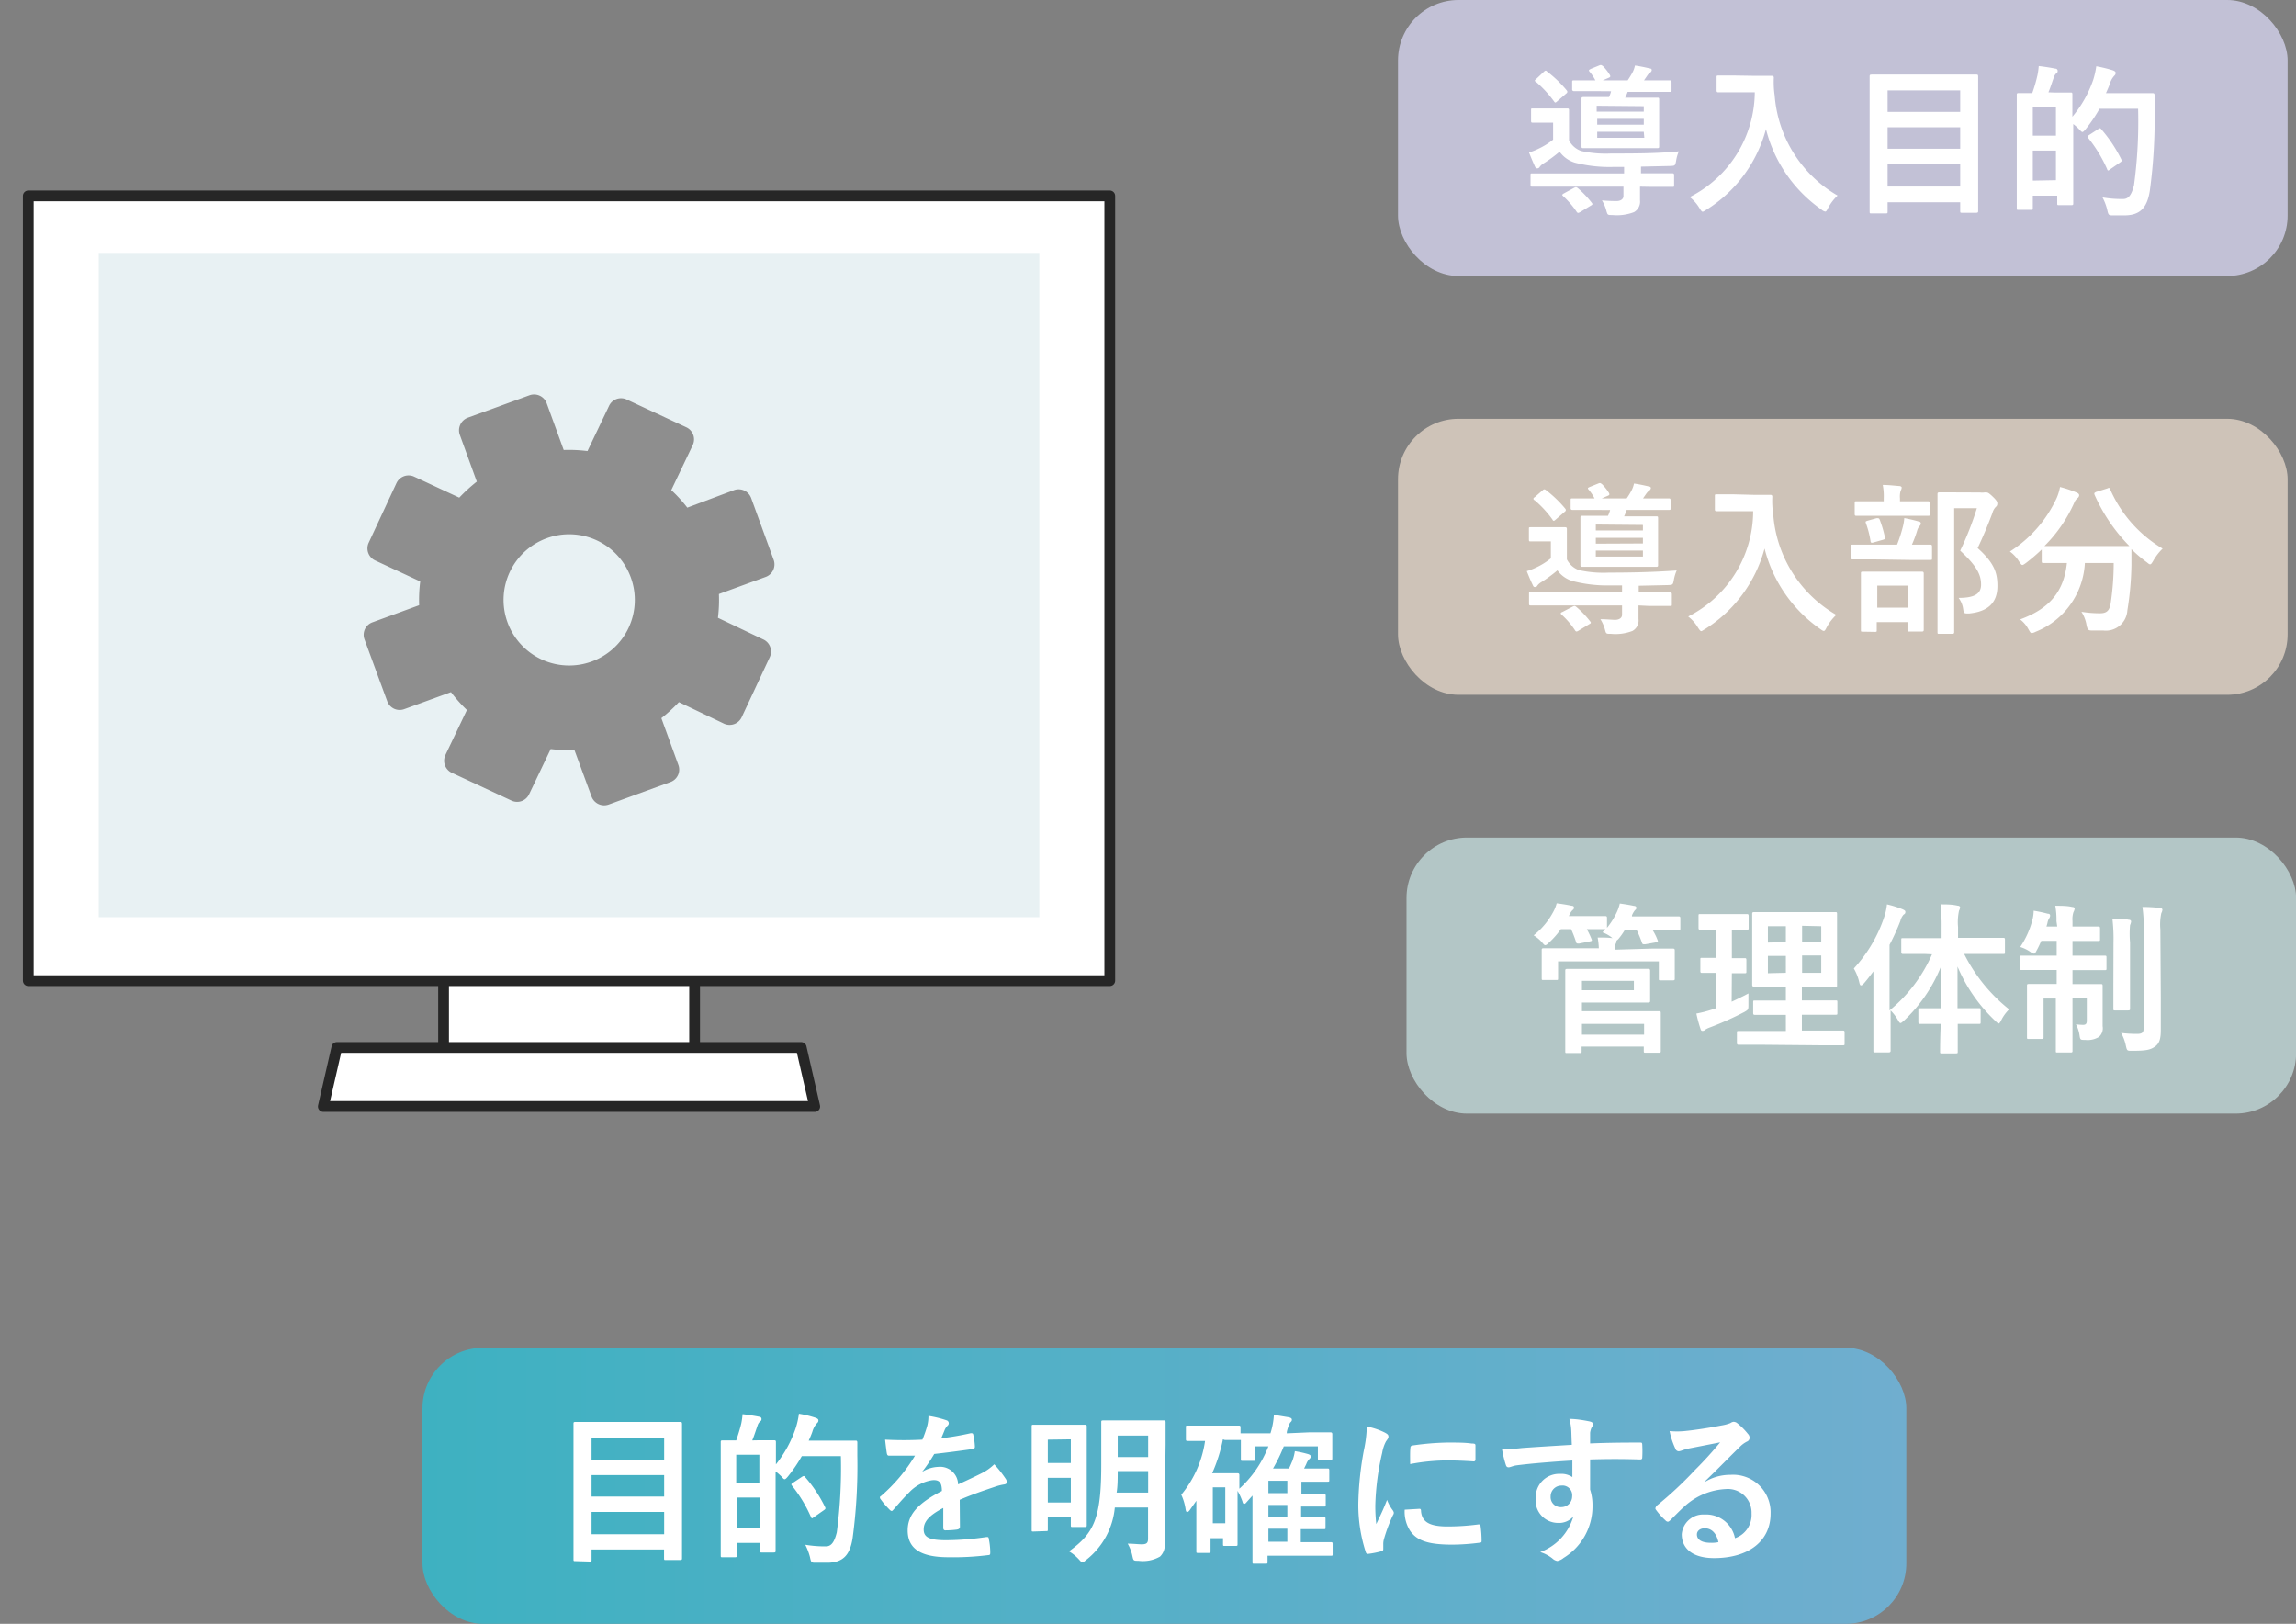 <svg id="レイヤー_1" data-name="レイヤー 1" xmlns="http://www.w3.org/2000/svg" xmlns:xlink="http://www.w3.org/1999/xlink" viewBox="0 0 213.47 150.95"><rect x="0" y="0" width="213.47" height="150.95" fill="#808080" stroke="none"/><defs><style>.cls-1,.cls-5{fill:#fff;}.cls-1{stroke:#262626;stroke-linecap:round;stroke-linejoin:round;}.cls-2{fill:#e8f1f3;}.cls-3{fill:#8e8e8e;}.cls-4{fill:url(#名称未設定グラデーション_4);}.cls-6{fill:#b3c6c6;}.cls-7{fill:#c2c1d6;}.cls-8{fill:#cec3b8;}</style><linearGradient id="名称未設定グラデーション_4" x1="39.28" y1="138.12" x2="177.24" y2="138.12" gradientUnits="userSpaceOnUse"><stop offset="0" stop-color="#3eb1c1"/><stop offset="1" stop-color="#70aecf"/></linearGradient></defs><rect class="cls-1" x="41.24" y="87.92" width="23.34" height="12.11"/><rect class="cls-1" x="2.63" y="18.21" width="100.55" height="72.95"/><polygon class="cls-1" points="74.49 97.37 31.32 97.37 30.06 102.86 75.75 102.86 74.49 97.37"/><rect class="cls-2" x="9.18" y="23.51" width="87.45" height="61.75"/><path class="cls-3" d="M70.94,59.43l-4.19-2a13.58,13.58,0,0,0,.09-2.21l4.35-1.59a1.24,1.24,0,0,0,.74-1.59l-2.09-5.74a1.24,1.24,0,0,0-1.59-.74L63.9,47.19a12.81,12.81,0,0,0-1.49-1.63l2-4.19a1.24,1.24,0,0,0-.6-1.65l-5.54-2.58a1.23,1.23,0,0,0-1.65.6l-2,4.19a13.58,13.58,0,0,0-2.21-.1l-1.58-4.34a1.25,1.25,0,0,0-1.59-.75l-5.75,2.09a1.25,1.25,0,0,0-.74,1.59l1.58,4.35a15.41,15.41,0,0,0-1.63,1.49l-4.19-1.95a1.24,1.24,0,0,0-1.65.6l-2.58,5.54a1.24,1.24,0,0,0,.6,1.65l4.19,1.95a13.58,13.58,0,0,0-.1,2.21l-4.34,1.59a1.23,1.23,0,0,0-.74,1.59L36,65.18a1.23,1.23,0,0,0,1.59.74l4.34-1.58A13.67,13.67,0,0,0,43.41,66l-2,4.19a1.24,1.24,0,0,0,.6,1.65l5.54,2.58a1.23,1.23,0,0,0,1.65-.6l2-4.19a13.48,13.48,0,0,0,2.21.1L55,74.05a1.25,1.25,0,0,0,1.59.74l5.74-2.09a1.23,1.23,0,0,0,.74-1.59l-1.58-4.35a14.49,14.49,0,0,0,1.63-1.49l4.19,2a1.24,1.24,0,0,0,1.65-.6l2.59-5.54A1.24,1.24,0,0,0,70.94,59.43ZM55,61.5a6.1,6.1,0,1,1,3.65-7.82A6.09,6.09,0,0,1,55,61.5Z"/><rect class="cls-4" x="39.28" y="125.29" width="137.96" height="25.66" rx="5.62"/><path class="cls-5" d="M53.48,145.12c-.15,0-.16,0-.16-.16s0-1.07,0-5.57v-3c0-3,0-3.94,0-4.05s0-.16.16-.16.64,0,2.1,0h5.57c1.46,0,2,0,2.09,0s.17,0,.17.16,0,1.07,0,3.56v3.42c0,4.5,0,5.45,0,5.54s0,.16-.17.16H61.9c-.15,0-.16,0-.16-.16v-.82H55V145c0,.15,0,.16-.18.16ZM55,135.68h6.75v-2H55Zm6.75,3.44v-2H55v2Zm0,3.5v-2.07H55v2.07Z"/><path class="cls-5" d="M70.45,133.89c1.07,0,1.42,0,1.52,0s.17,0,.17.16,0,.61,0,2.08A11,11,0,0,0,74,132.7a7.56,7.56,0,0,0,.28-1.28,9.77,9.77,0,0,1,1.5.36c.19.06.31.14.31.24s0,.17-.15.3a2,2,0,0,0-.41.77c-.1.29-.22.56-.34.83H78c1.09,0,1.43,0,1.53,0s.18,0,.18.18c0,.42,0,.83,0,1.25a49.88,49.88,0,0,1-.44,7.64c-.24,1.53-.86,2.25-2.27,2.28-.34,0-.76,0-1.15,0s-.44,0-.54-.51a5.4,5.4,0,0,0-.44-1.16,11,11,0,0,0,1.93.15c.54,0,.8-.5,1-1.3a45.54,45.54,0,0,0,.38-7.09H74.55a14.22,14.22,0,0,1-1.28,1.88c-.15.18-.24.27-.32.27s-.15-.09-.31-.27a5.62,5.62,0,0,0-.53-.46v3.11c0,3.51,0,4.17,0,4.27s0,.16-.17.16H70.82c-.15,0-.17,0-.17-.16v-.73H68.5v1.15c0,.16,0,.18-.18.18H67.17c-.15,0-.16,0-.16-.18s0-.8,0-4.46v-2.61c0-2.62,0-3.34,0-3.45s0-.16.16-.16.41,0,1.28,0c.18-.53.36-1.1.47-1.58a6.61,6.61,0,0,0,.12-.86c.54.06,1.1.15,1.55.24.13,0,.21.11.21.2s0,.15-.13.24a.77.77,0,0,0-.22.33c-.16.45-.33,1-.51,1.43Zm-2,1.34v2.67h2.15v-2.67ZM70.65,142v-2.79H68.5V142Zm3.92-4.72a.4.4,0,0,1,.16-.07s.06,0,.12.09a12.46,12.46,0,0,1,1.85,2.78c.08.15.06.2-.12.32l-.93.65c-.08.06-.12.09-.15.09s-.08-.05-.11-.14a12.81,12.81,0,0,0-1.76-2.9c-.09-.12-.07-.15.11-.27Z"/><path class="cls-5" d="M89.25,141.92c0,.16-.09.24-.29.27a8.32,8.32,0,0,1-1.07.07c-.13,0-.19-.09-.19-.24,0-.54,0-1.29,0-1.84-1.34.7-1.82,1.28-1.82,2s.51,1,2.09,1a26.51,26.51,0,0,0,3.75-.3c.14,0,.2,0,.21.16a6.37,6.37,0,0,1,.14,1.24c0,.18,0,.28-.17.28a26,26,0,0,1-3.73.2c-2.47,0-3.78-.74-3.78-2.49,0-1.44.9-2.5,3.18-3.67,0-.77-.23-1.07-.91-1a3.69,3.69,0,0,0-2.08,1.08c-.64.64-1,1.07-1.5,1.64-.08.09-.12.14-.18.14a.34.34,0,0,1-.17-.1,8,8,0,0,1-.86-1,.28.28,0,0,1-.06-.13c0-.07,0-.11.11-.17a15.5,15.5,0,0,0,3.15-3.74c-.71,0-1.53,0-2.41,0-.14,0-.18-.08-.21-.24s-.11-.8-.16-1.25a33.47,33.47,0,0,0,3.47,0,11.86,11.86,0,0,0,.45-1.29,3.66,3.66,0,0,0,.11-.92,9.91,9.91,0,0,1,1.71.42.28.28,0,0,1,.18.26.3.3,0,0,1-.1.22,1.34,1.34,0,0,0-.26.36c-.09.22-.16.41-.34.82a26.16,26.16,0,0,0,2.74-.47c.16,0,.21,0,.24.15a5.85,5.85,0,0,1,.15,1.09c0,.15-.05.21-.26.24-1.13.16-2.42.33-3.52.45a16.37,16.37,0,0,1-1.13,1.67v0a3,3,0,0,1,1.51-.47,1.67,1.67,0,0,1,1.84,1.63c.58-.27,1.44-.66,2.21-1.05a4.61,4.61,0,0,0,1.15-.82,10.31,10.31,0,0,1,1.05,1.33.58.58,0,0,1,.12.33c0,.12-.08.18-.23.21a4.86,4.86,0,0,0-.91.23c-1,.34-2,.67-3.24,1.2Z"/><path class="cls-5" d="M96.08,142.37c-.15,0-.16,0-.16-.15s0-.73,0-4.08v-2.4c0-2.38,0-3,0-3.13s0-.17.16-.17.46,0,1.52,0h1.75c1.07,0,1.42,0,1.52,0s.17,0,.17.17,0,.72,0,2.69v2.6c0,3.19,0,3.79,0,3.88s0,.17-.17.17H99.74c-.16,0-.18,0-.18-.17V141H97.42v1.18c0,.15,0,.15-.18.15Zm1.34-8.54V136h2.14v-2.2Zm2.14,5.84v-2.29H97.42v2.29Zm8.72,1.72c0,.71,0,1.48,0,2.08a1.44,1.44,0,0,1-.43,1.23,3.18,3.18,0,0,1-2,.39c-.47,0-.47,0-.57-.46a4,4,0,0,0-.43-1.13c.52,0,1,.06,1.3.06.47,0,.59-.14.59-.53v-2.89h-3.09A7,7,0,0,1,101,145c-.18.15-.27.23-.36.23s-.17-.09-.33-.27a4.14,4.14,0,0,0-.92-.75c2.29-1.66,3-3,3-8.05v-1.85c0-1.32,0-2,0-2.11s0-.16.18-.16.49,0,1.69,0h2.25c1.19,0,1.59,0,1.68,0s.18,0,.18.16,0,.79,0,2.11Zm-1.53-2.64v-2h-2.83c0,.72,0,1.39-.1,2Zm-2.83-5.3v2h2.83v-2Z"/><path class="cls-5" d="M121.7,133.15c1.45,0,1.94,0,2,0s.17,0,.17.17,0,.28,0,.55v.43c0,1,0,1.17,0,1.26s0,.17-.17.17h-1c-.15,0-.17,0-.17-.17v-1.11h-3.17a15.22,15.22,0,0,1-1,2.06h1.48c.12-.23.21-.47.31-.69a4.75,4.75,0,0,0,.24-.92,10.88,10.88,0,0,1,1.22.27c.18.06.26.12.26.23s-.06.16-.15.25a1.26,1.26,0,0,0-.27.45l-.2.41h.54c1.16,0,1.54,0,1.63,0s.17,0,.17.17v.9c0,.15,0,.16-.17.16s-.47,0-1.63,0H121v1.15h0c1.49,0,2,0,2.09,0s.17,0,.17.16v.82c0,.16,0,.18-.17.18s-.62,0-2.12,0V141h0c1.49,0,2,0,2.09,0s.18,0,.18.17V142c0,.14,0,.15-.18.15s-.62,0-2.12,0v1.21h1.07c1.25,0,1.64,0,1.73,0s.16,0,.16.16v.94c0,.15,0,.16-.16.16s-.48,0-1.73,0h-4.16v.57c0,.15,0,.17-.17.17h-1.07c-.15,0-.16,0-.16-.17s0-.4,0-1.46v-3.54c0-.39,0-.78,0-1.16l-.6.67a.24.24,0,0,1-.18.1c-.06,0-.12-.06-.15-.21a5.43,5.43,0,0,0-.46-1v2.44c0,2.14,0,2.42,0,2.53s0,.15-.18.15h-1c-.15,0-.17,0-.17-.15v-.57h-1.16v1.2c0,.15,0,.17-.16.17h-1c-.15,0-.16,0-.16-.17s0-.54,0-2.68v-2l-.59.84c-.1.14-.18.21-.26.21s-.12-.09-.15-.27a4.94,4.94,0,0,0-.4-1.34,10.11,10.11,0,0,0,2.21-5h-.1c-1.07,0-1.4,0-1.51,0s-.17,0-.17-.17v-1.1c0-.15,0-.16.17-.16s.44,0,1.51,0h1.71c1.09,0,1.42,0,1.51,0s.18,0,.18.16v.56c.17,0,.69,0,2,0h.78a6.89,6.89,0,0,0,.32-1.72l1.38.23c.21.05.29.11.29.23s-.06.16-.17.28a3.38,3.38,0,0,0-.3.86l0,.12Zm-8,.65a14.61,14.61,0,0,1-1,3.15H114c.68,0,1,0,1.05,0s.18,0,.18.16,0,.38,0,1.28a10.36,10.36,0,0,0,2.7-3.94h-1.22v1.19c0,.15,0,.16-.17.16h-1c-.15,0-.17,0-.17-.16s0-.26,0-1.3v-.48c-.1,0-.45,0-1.49,0Zm-.94,4.46v3.34h1.16v-3.34Zm6.93.54v-1.15h-1.76v1.15Zm0,2.21V139.9h-1.76V141Zm0,2.31v-1.21h-1.76v1.21Z"/><path class="cls-5" d="M128.75,133.17c.25.13.34.22.34.36s0,.15-.22.45a3.4,3.4,0,0,0-.36,1.07,23.92,23.92,0,0,0-.64,4.86,14.73,14.73,0,0,0,.09,1.77c.32-.7.59-1.19,1-2.25a3.82,3.82,0,0,0,.52.95.59.59,0,0,1,.11.23.41.41,0,0,1-.08.24,14.7,14.7,0,0,0-.85,2.27,1.7,1.7,0,0,0-.05.47c0,.18,0,.3,0,.42s-.06.17-.2.2a8.38,8.38,0,0,1-1.23.24c-.1,0-.17-.06-.2-.17a14.17,14.17,0,0,1-.69-4.49,29.51,29.51,0,0,1,.51-4.94,11.92,11.92,0,0,0,.28-2.24A6.28,6.28,0,0,1,128.75,133.17Zm3.22,7.09c.12,0,.15.06.15.23.09,1,.81,1.41,2.45,1.41a21.76,21.76,0,0,0,2.88-.19c.15,0,.18,0,.21.19a10.21,10.21,0,0,1,.09,1.3c0,.18,0,.19-.25.22a20.57,20.57,0,0,1-2.46.17c-2.23,0-3.27-.36-3.91-1.25a3.29,3.29,0,0,1-.53-2Zm-.84-5.63c0-.18.06-.23.21-.26a24.78,24.78,0,0,1,3.26-.27c.91,0,1.6,0,2.23.09.32,0,.35.05.35.2,0,.45,0,.85,0,1.28,0,.13-.06.19-.2.18-.9-.06-1.68-.09-2.45-.09a18.86,18.86,0,0,0-3.42.34C131.1,135.26,131.1,134.88,131.13,134.63Z"/><path class="cls-5" d="M146.09,133a4.76,4.76,0,0,0-.18-1.1c.68,0,1.4.14,1.77.21s.42.15.42.29a.63.63,0,0,1-.14.34,1.89,1.89,0,0,0-.12.44c0,.2,0,.39,0,1,1.63-.07,3.18-.08,4.62-.08.19,0,.22,0,.23.23a10.84,10.84,0,0,1,0,1.14c0,.17-.07.21-.26.2-1.56-.05-3-.05-4.59,0,0,.91,0,1.88,0,2.8a4.66,4.66,0,0,1,.22,1.49,5.61,5.61,0,0,1-2.68,4.86,1.35,1.35,0,0,1-.59.29.88.88,0,0,1-.45-.23,3.39,3.39,0,0,0-1.14-.6,5,5,0,0,0,3.08-3.31,1.74,1.74,0,0,1-1.41.6,2.09,2.09,0,0,1-2.09-2.31,2.18,2.18,0,0,1,2.27-2.25,1.84,1.84,0,0,1,1.14.3c0-.53,0-1,0-1.54-1.9.11-4,.29-5.21.45-.33.05-.57.18-.71.18s-.21-.06-.26-.21a10.55,10.55,0,0,1-.37-1.52,10,10,0,0,0,1.84-.06c.91-.07,2.86-.19,4.66-.3C146.11,133.75,146.11,133.38,146.09,133Zm-1.92,6.1a.93.93,0,0,0,1,1,1,1,0,0,0,1-1,.9.9,0,0,0-1-1A1,1,0,0,0,144.17,139.07Z"/><path class="cls-5" d="M158.49,137.77a4.52,4.52,0,0,1,2.39-.67,3.49,3.49,0,0,1,3.74,3.61c0,2.52-2,4.13-5.26,4.13-1.9,0-3-.82-3-2.22a2,2,0,0,1,2.12-1.83,2.73,2.73,0,0,1,2.83,2.2,2.28,2.28,0,0,0,1.54-2.29,2.2,2.2,0,0,0-2.36-2.28,6.14,6.14,0,0,0-3.86,1.6c-.44.39-.86.83-1.31,1.28-.11.1-.18.16-.26.16a.35.35,0,0,1-.22-.13,6.31,6.31,0,0,1-.89-1c-.09-.12,0-.23.07-.35a34.77,34.77,0,0,0,3.57-3.33,34.19,34.19,0,0,0,2.34-2.57l-2.91.57a5.77,5.77,0,0,0-.63.18,1.22,1.22,0,0,1-.3.08.34.34,0,0,1-.33-.26,7.12,7.12,0,0,1-.53-1.62,7.28,7.28,0,0,0,1.4,0c.92-.09,2.24-.29,3.42-.52a4,4,0,0,0,.83-.22.68.68,0,0,1,.28-.12.53.53,0,0,1,.35.12,5.91,5.91,0,0,1,1,1,.52.52,0,0,1,.16.36.39.39,0,0,1-.25.36,2.44,2.44,0,0,0-.66.49c-1.1,1.07-2.11,2.12-3.26,3.22Zm0,4.3c-.43,0-.72.25-.72.57,0,.47.41.78,1.31.78a3,3,0,0,0,.69-.06C159.59,142.53,159.14,142.07,158.5,142.07Z"/><rect class="cls-6" x="130.77" y="77.86" width="82.71" height="25.66" rx="5.62"/><path class="cls-5" d="M153.55,88.18c1.42,0,1.93,0,2,0s.16,0,.16.16,0,.32,0,.65v.53c0,1.14,0,1.35,0,1.45s0,.16-.16.16H154.4c-.15,0-.17,0-.17-.16V89.37h-9.37v1.57c0,.15,0,.16-.18.16h-1.17c-.15,0-.17,0-.17-.16s0-.31,0-1.45v-.44c0-.42,0-.64,0-.74s0-.16.17-.16.62,0,2,0h3.14a6.78,6.78,0,0,0-.11-1c.5,0,1,0,1.38.06l-.12-.1a3.09,3.09,0,0,0-.81-.44l.27-.3c-.12,0-.53,0-1.73,0a8,8,0,0,1,.44.92c.06.15.06.18-.15.22l-1,.2c-.21,0-.24,0-.28-.12a10.19,10.19,0,0,0-.47-1.22h-.95a7.64,7.64,0,0,1-1.1,1.25c-.16.15-.25.24-.35.24s-.15-.09-.31-.27a3.31,3.31,0,0,0-.77-.64,6.94,6.94,0,0,0,1.87-2.27,3.28,3.28,0,0,0,.27-.71c.48.06,1.05.15,1.38.23.16,0,.23.06.23.18a.25.25,0,0,1-.12.21,1.33,1.33,0,0,0-.26.36l-.1.21h1.61c1.26,0,1.67,0,1.76,0s.18,0,.18.17v.92a6.89,6.89,0,0,0,.94-1.51,4.12,4.12,0,0,0,.25-.75c.45.06,1,.15,1.3.22.16,0,.24.08.24.18a.24.24,0,0,1-.12.21,1.78,1.78,0,0,0-.29.5l0,.09h2.18c1.54,0,2.06,0,2.15,0s.17,0,.17.17v.93c0,.15,0,.17-.17.17s-.61,0-2.15,0h-.26a4.94,4.94,0,0,1,.46.92c.06.15.06.18-.15.22l-1,.18c-.21,0-.24,0-.29-.12a9.9,9.9,0,0,0-.5-1.2h-1.11a6.8,6.8,0,0,1-.54.77.94.94,0,0,1-.23.21s0,0,0,.09a.6.6,0,0,1-.09.24,1.2,1.2,0,0,0-.06.51Zm-2.3,1.88c1.33,0,1.94,0,2,0s.17,0,.17.17,0,.37,0,1V92c0,.66,0,1,0,1.05s0,.15-.17.15-.7,0-2,0h-4.17V94h5c1.37,0,2.06,0,2.17,0s.16,0,.16.18,0,.4,0,1.15v1.25c0,.75,0,1,0,1.11s0,.17-.16.17H153c-.15,0-.17,0-.17-.17v-.4h-5.78v.43c0,.15,0,.17-.17.17h-1.19c-.15,0-.16,0-.16-.17s0-.57,0-1.73V92c0-1.16,0-1.67,0-1.76s0-.17.16-.17.79,0,2.14,0Zm.66,1.12h-4.83v.87h4.83Zm-4.83,4v1h5.78v-1Z"/><path class="cls-5" d="M161,93.12c.52-.24,1-.48,1.56-.77,0,.26,0,.65,0,1,0,.5,0,.5-.37.72A29.65,29.65,0,0,1,159,95.5a2.19,2.19,0,0,0-.46.22.33.33,0,0,1-.24.11c-.08,0-.14,0-.2-.2a12.13,12.13,0,0,1-.38-1.41,11.84,11.84,0,0,0,1.42-.36l.44-.15V90.44c-1,0-1.24,0-1.33,0s-.16,0-.16-.17V89.22c0-.17,0-.18.16-.18s.38,0,1.33,0V86.42h-.09c-1,0-1.33,0-1.42,0s-.15,0-.15-.17v-1.1c0-.16,0-.18.15-.18s.41,0,1.42,0H161c1,0,1.34,0,1.42,0s.16,0,.16.18v1.1c0,.15,0,.17-.16.17s-.39,0-1.4,0v2.65c.83,0,1.11,0,1.2,0s.15,0,.15.18V90.3c0,.15,0,.17-.15.17s-.37,0-1.2,0Zm2.75,4c-1.49,0-2,0-2.09,0s-.17,0-.17-.17V96c0-.15,0-.16.17-.16s.6,0,2.09,0h2.29V94.34h-.93c-1.39,0-1.85,0-1.94,0s-.17,0-.17-.17v-1c0-.15,0-.16.17-.16s.55,0,1.94,0h.93v-1.3h-1c-1.37,0-1.86,0-1.95,0s-.18,0-.18-.15,0-.57,0-1.67V86.6c0-1.07,0-1.54,0-1.64s0-.17.18-.17.58,0,1.95,0h3.59c1.38,0,1.87,0,2,0s.17,0,.17.17,0,.57,0,1.64v3.34c0,1.1,0,1.58,0,1.67s0,.15-.17.15-.59,0-2,0h-1.1V93h1.14c1.37,0,1.86,0,2,0s.16,0,.16.16v1c0,.15,0,.17-.16.17s-.58,0-2,0h-1.14v1.47h1.73c1.48,0,2,0,2.08,0s.16,0,.16.16V97c0,.15,0,.17-.16.17s-.6,0-2.08,0Zm2.29-9.54V86.1h-1.67v1.52Zm0,2.85V88.86h-1.67v1.61Zm1.51-4.37v1.52h1.78V86.1Zm1.78,2.76h-1.78v1.61h1.78Z"/><path class="cls-5" d="M179,88.68c-1.47,0-2,0-2.06,0s-.17,0-.17-.17V87.38c0-.17,0-.17.17-.17s.59,0,2.06,0h1.52v-1a17.94,17.94,0,0,0-.1-2.14c.54,0,1.07,0,1.58.12.15,0,.24.08.24.15a.92.92,0,0,1-.1.32,5,5,0,0,0-.09,1.52v1h2.13c1.46,0,2,0,2.08,0s.15,0,.15.17v1.16c0,.15,0,.17-.15.17s-.62,0-2.08,0h-1.56a15.36,15.36,0,0,0,4.18,5.15,3.71,3.71,0,0,0-.73,1c-.11.21-.17.31-.24.31s-.17-.09-.32-.24A14.86,14.86,0,0,1,182,89.85c0,1.36,0,2.7,0,3.87h.35c1.17,0,1.55,0,1.64,0s.16,0,.16.17V95c0,.16,0,.18-.16.18s-.47,0-1.64,0h-.33c0,1.43,0,2.42,0,2.57s0,.17-.17.17h-1.29c-.17,0-.18,0-.18-.17s0-1.16.06-2.57h-.27c-1.18,0-1.55,0-1.64,0s-.17,0-.17-.18v-1.1c0-.15,0-.17.17-.17s.46,0,1.64,0h.28c0-1.17,0-2.51,0-3.85a14.18,14.18,0,0,1-3.43,5c-.16.13-.25.22-.32.22s-.14-.09-.24-.28a4.41,4.41,0,0,0-.68-.89v1.44c0,1.48,0,2.22,0,2.29s0,.17-.17.17h-1.28c-.13,0-.15,0-.15-.17s0-.81,0-2.29V92c0-.49,0-1.09,0-1.7-.29.38-.57.76-.87,1.1-.11.12-.2.2-.28.2s-.12-.09-.16-.27a4.52,4.52,0,0,0-.51-1.3,13.3,13.3,0,0,0,2.86-4.89,5.65,5.65,0,0,0,.22-1.07,9.32,9.32,0,0,1,1.46.46c.17.08.25.13.25.23s0,.17-.17.27a1.39,1.39,0,0,0-.3.6,21.42,21.42,0,0,1-1,2.2v6.1a14,14,0,0,0,3.95-5.22Z"/><path class="cls-5" d="M191.2,85.63a7.35,7.35,0,0,0-.11-1.43c.58,0,1.09,0,1.57.11.14,0,.23.06.23.15a.86.86,0,0,1-.11.33,2.11,2.11,0,0,0-.09.83v.51h.72c1.19,0,1.59,0,1.68,0s.16,0,.16.17v1c0,.15,0,.17-.16.17s-.49,0-1.68,0h-.72v1.37h1c1.4,0,1.87,0,2,0s.16,0,.16.16V90c0,.17,0,.18-.16.18s-.56,0-2,0h-1v1.3h.78c1.31,0,1.75,0,1.86,0s.16,0,.16.16,0,.56,0,1.52v.53c0,.84,0,1.3,0,1.7a1.08,1.08,0,0,1-.34,1,2,2,0,0,1-1.27.28c-.47,0-.47,0-.54-.45a3,3,0,0,0-.33-1,6.25,6.25,0,0,0,.66.05c.24,0,.35-.09.35-.38V92.8h-1.33v2c0,1.85,0,2.8,0,2.89s0,.15-.17.15h-1.21c-.16,0-.17,0-.17-.15s0-1,0-2.87v-2H190V95c0,.91,0,1.33,0,1.42s0,.16-.17.16h-1.2c-.15,0-.17,0-.17-.16s0-.51,0-1.49V93c0-.9,0-1.26,0-1.37s0-.16.17-.16.56,0,1.87,0h.72v-1.3h-1.27c-1.4,0-1.88,0-2,0s-.16,0-.16-.18V89c0-.15,0-.16.16-.16s.57,0,2,0h1.27V87.46h-1.43c-.14.31-.27.6-.41.85s-.16.34-.27.34a.87.87,0,0,1-.36-.18,3.51,3.51,0,0,0-.92-.44A8.07,8.07,0,0,0,189,85.36a3.55,3.55,0,0,0,.08-.7,13,13,0,0,1,1.31.28c.18,0,.22.09.22.18a.47.47,0,0,1-.1.26,1.24,1.24,0,0,0-.15.43l-.09.32h1Zm5.3,2a16,16,0,0,0-.1-2.23c.52,0,1,0,1.52.1.15,0,.22.08.22.17a1.15,1.15,0,0,1-.1.33,9.26,9.26,0,0,0,0,1.61v4.16c0,1.28,0,1.9,0,2s0,.16-.18.16h-1.2c-.15,0-.17,0-.17-.16s0-.71,0-2Zm4.4,5.12c0,1,0,2.26,0,3s-.1,1.23-.54,1.54-.83.39-2.15.39c-.45,0-.45,0-.56-.48a4,4,0,0,0-.44-1.18,11.88,11.88,0,0,0,1.45.09c.5,0,.65-.1.65-.59V86.43a12.89,12.89,0,0,0-.12-2.12,14,14,0,0,1,1.61.09c.16,0,.25.09.25.16a.75.75,0,0,1-.1.32,5,5,0,0,0-.09,1.52Z"/><rect class="cls-7" x="129.98" width="82.71" height="25.66" rx="5.62"/><path class="cls-5" d="M152.48,17.35c0,.45,0,.83,0,1.27a1.12,1.12,0,0,1-.56,1.1,4.42,4.42,0,0,1-2,.27c-.45,0-.45,0-.56-.36a3.44,3.44,0,0,0-.42-1c.54.05,1.07.06,1.37.06s.63-.13.63-.48v-.86h-6.59c-1.36,0-1.81,0-1.9,0s-.15,0-.15-.16V16.3c0-.17,0-.18.15-.18s.54,0,1.9,0H151v-.6h-1.05a12.89,12.89,0,0,1-3.53-.4A2.75,2.75,0,0,1,145,14.1a12.64,12.64,0,0,1-1.55,1.13,1.19,1.19,0,0,0-.3.29.24.24,0,0,1-.21.13c-.09,0-.15,0-.23-.18-.19-.41-.34-.77-.55-1.3a5.4,5.4,0,0,0,.85-.33,6.69,6.69,0,0,0,1.39-.86V11.4h-.8c-.8,0-1,0-1.1,0s-.15,0-.15-.16v-1c0-.15,0-.16.15-.16s.3,0,1.1,0h1c.8,0,1,0,1.1,0s.18,0,.18.16,0,.38,0,1v1.8a2,2,0,0,0,1.15,1,10.46,10.46,0,0,0,2.77.23c2.12,0,4.23,0,6.29-.2a3.37,3.37,0,0,0-.25.86c-.09.48-.09.48-.58.5l-2.69.06v.62h1c1.35,0,1.82,0,1.91,0s.17,0,.17.18v.92c0,.15,0,.16-.17.16s-.56,0-1.91,0ZM143.55,6.66c.12-.11.18-.14.3,0a11,11,0,0,1,1.79,1.71c.05.06.08.1.08.15s0,.1-.11.18l-.81.7c-.09.08-.15.13-.2.13s-.07-.05-.12-.11a10.62,10.62,0,0,0-1.67-1.81c-.06,0-.11-.09-.11-.12s.05-.09.14-.16Zm2.78,10.81c.18-.09.21-.09.35,0A9.46,9.46,0,0,1,148,18.86c.09.12.07.16-.09.25l-1,.61c-.17.09-.21.1-.3,0a8.15,8.15,0,0,0-1.27-1.48c-.06-.06-.09-.09-.09-.12s.05-.09.15-.14Zm2-9c-1.46,0-2,0-2,0s-.16,0-.16-.15V7.64c0-.15,0-.17.16-.17s.59,0,2,0a4.32,4.32,0,0,0-.56-.83c-.1-.13,0-.16.14-.24l.81-.33c.15-.06.2,0,.32.08a4.51,4.51,0,0,1,.63.81c.08.14.06.2-.1.27l-.56.24h2.32c.15-.22.28-.43.41-.66a2.45,2.45,0,0,0,.27-.72c.49.07,1,.18,1.37.27.12,0,.19.07.19.15a.29.29,0,0,1-.16.24,1.1,1.1,0,0,0-.27.3l-.29.42h.32c1.47,0,2,0,2.07,0s.17,0,.17.17v.74c0,.15,0,.16-.17.16s-.6,0-2.07,0h-1.84a4.86,4.86,0,0,1-.23.54h1.12c1.32,0,1.79,0,1.89,0s.15,0,.15.17,0,.42,0,1.25v1.84c0,.83,0,1.17,0,1.26s0,.17-.15.17-.57,0-1.89,0h-3.12c-1.33,0-1.79,0-1.9,0s-.16,0-.16-.17,0-.43,0-1.26V10.44c0-.83,0-1.16,0-1.25s0-.17.16-.17.57,0,1.9,0h.5a3.13,3.13,0,0,0,.19-.54Zm.12,1.36v.55h4.38V9.87Zm4.38,1.76v-.54H148.5v.54Zm0,.66H148.5v.56h4.38Z"/><path class="cls-5" d="M163.21,7.05c1.09,0,1.42,0,1.51,0s.2,0,.2.18A8.43,8.43,0,0,0,165,8.87a11.79,11.79,0,0,0,5.85,9.31,4.4,4.4,0,0,0-.88,1.15c-.12.24-.18.34-.27.34a.75.75,0,0,1-.35-.19A13,13,0,0,1,164.19,12a12.67,12.67,0,0,1-5.54,7.5c-.18.1-.27.18-.35.18s-.16-.12-.31-.36a3.65,3.65,0,0,0-.89-1,11,11,0,0,0,6.05-9.74h-1.86c-1.09,0-1.42,0-1.51,0s-.18,0-.18-.17V7.19c0-.15,0-.17.18-.17s.42,0,1.51,0Z"/><path class="cls-5" d="M174,19.84c-.16,0-.17,0-.17-.17s0-1.07,0-5.57V11.15c0-3,0-3.95,0-4.05s0-.17.17-.17.63,0,2.09,0h5.57c1.46,0,2,0,2.1,0s.16,0,.16.17,0,1.07,0,3.55v3.42c0,4.5,0,5.45,0,5.54s0,.17-.16.17h-1.35c-.15,0-.16,0-.16-.17V18.8H175.5v.87c0,.15,0,.17-.18.17Zm1.5-9.44h6.75v-2H175.5Zm6.75,3.43v-2H175.5v2Zm0,3.51V15.26H175.5v2.08Z"/><path class="cls-5" d="M191,8.6c1.07,0,1.41,0,1.52,0s.16,0,.16.17,0,.6,0,2.08a10.87,10.87,0,0,0,1.93-3.41,7.54,7.54,0,0,0,.29-1.28,12.64,12.64,0,0,1,1.49.36c.19.06.31.14.31.24s0,.17-.15.31a1.9,1.9,0,0,0-.4.76c-.11.29-.23.56-.35.83h2.82c1.08,0,1.43,0,1.52,0s.18,0,.18.18c0,.42,0,.83,0,1.25a49.79,49.79,0,0,1-.44,7.64c-.24,1.53-.86,2.26-2.27,2.29-.33,0-.76,0-1.15,0s-.43,0-.54-.51a4.92,4.92,0,0,0-.44-1.16,10.14,10.14,0,0,0,1.93.15c.54,0,.8-.49,1-1.29a44.45,44.45,0,0,0,.38-7.1h-3.59a13.68,13.68,0,0,1-1.28,1.89c-.15.18-.24.27-.31.27s-.15-.09-.32-.27a4.58,4.58,0,0,0-.53-.47v3.12c0,3.51,0,4.17,0,4.26s0,.16-.16.16h-1.16c-.15,0-.17,0-.17-.16v-.72H189v1.14c0,.17,0,.18-.18.18h-1.15c-.15,0-.16,0-.16-.18s0-.8,0-4.46v-2.6c0-2.62,0-3.35,0-3.45s0-.17.16-.17.41,0,1.28,0A13.88,13.88,0,0,0,189.43,7a6.61,6.61,0,0,0,.12-.86c.54.06,1.1.15,1.55.24.14,0,.21.11.21.2s0,.15-.13.24a.81.81,0,0,0-.21.33c-.17.45-.33,1-.52,1.43Zm-2,1.34v2.67h2.15V9.94Zm2.15,6.81V14H189v2.79ZM195.08,12a.33.33,0,0,1,.16-.08s.06,0,.12.09a12.92,12.92,0,0,1,1.86,2.79c.07.15.06.19-.12.31l-.94.65a.31.31,0,0,1-.15.09s-.07,0-.1-.13a13.13,13.13,0,0,0-1.77-2.91c-.09-.12-.07-.15.11-.27Z"/><rect class="cls-8" x="129.98" y="38.93" width="82.71" height="25.66" rx="5.62"/><path class="cls-5" d="M152.34,56.28c0,.45,0,.83,0,1.27a1.11,1.11,0,0,1-.56,1.1,4.39,4.39,0,0,1-2,.27c-.45,0-.45,0-.55-.36a3.7,3.7,0,0,0-.43-1c.55,0,1.07.06,1.37.06s.64-.13.64-.48v-.86h-6.6c-1.36,0-1.81,0-1.9,0s-.15,0-.15-.16v-.92c0-.17,0-.18.15-.18s.54,0,1.9,0h6.6v-.6h-1.06a12.86,12.86,0,0,1-3.52-.4,2.67,2.67,0,0,1-1.43-1,13.45,13.45,0,0,1-1.55,1.13,1.22,1.22,0,0,0-.31.28.23.23,0,0,1-.21.14c-.09,0-.15,0-.22-.18-.2-.41-.35-.77-.56-1.3a5.54,5.54,0,0,0,.86-.33,6.37,6.37,0,0,0,1.38-.86V50.33h-.79c-.8,0-1,0-1.1,0s-.15,0-.15-.16v-1c0-.15,0-.16.15-.16s.3,0,1.1,0h1c.79,0,1,0,1.09,0s.19,0,.19.16,0,.38,0,1V52a2,2,0,0,0,1.14,1,10.46,10.46,0,0,0,2.77.23c2.12,0,4.23-.05,6.3-.2a3.86,3.86,0,0,0-.26.86c-.09.48-.09.48-.57.5l-2.7.06v.62h1c1.36,0,1.82,0,1.91,0s.17,0,.17.18v.92c0,.15,0,.16-.17.16s-.55,0-1.91,0Zm-8.93-10.69c.12-.11.18-.14.3-.05a11,11,0,0,1,1.79,1.71c.05.06.08.1.08.15s0,.1-.11.18l-.81.7c-.09.08-.15.13-.19.13s-.08,0-.13-.11a9.86,9.86,0,0,0-1.67-1.81c-.06,0-.1-.09-.1-.12s0-.09.13-.16ZM146.2,56.4c.18-.09.21-.09.34,0a9,9,0,0,1,1.31,1.37c.09.12.08.16-.09.25l-1,.61c-.16.09-.21.1-.3,0a7.43,7.43,0,0,0-1.26-1.48c-.06-.06-.09-.09-.09-.12s0-.09.15-.14Zm2.05-9c-1.47,0-2,0-2.05,0s-.17,0-.17-.15v-.75c0-.15,0-.17.17-.17s.58,0,2.05,0a4.32,4.32,0,0,0-.56-.83c-.11-.13-.05-.16.13-.24l.82-.33c.15-.06.19,0,.31.08a4.56,4.56,0,0,1,.64.81c.07.14.06.2-.11.27l-.56.24h2.32a6.55,6.55,0,0,0,.41-.66,2.45,2.45,0,0,0,.27-.72c.5.07,1,.18,1.37.27.12,0,.2.07.2.15a.32.32,0,0,1-.17.24,1.56,1.56,0,0,0-.27.3l-.29.42h.32c1.48,0,2,0,2.08,0s.16,0,.16.17v.74c0,.15,0,.16-.16.16s-.6,0-2.08,0h-1.84A5,5,0,0,1,151,48h1.11c1.33,0,1.79,0,1.9,0s.15,0,.15.17,0,.42,0,1.25v1.84c0,.83,0,1.17,0,1.26s0,.17-.15.17-.57,0-1.9,0H149c-1.32,0-1.79,0-1.89,0s-.17,0-.17-.17,0-.43,0-1.26V49.37c0-.83,0-1.16,0-1.25s0-.17.17-.17.57,0,1.89,0h.5a3.16,3.16,0,0,0,.2-.54Zm.12,1.36v.55h4.38V48.8Zm4.38,1.76V50h-4.38v.54Zm0,.66h-4.38v.56h4.38Z"/><path class="cls-5" d="M163.08,46c1.08,0,1.41,0,1.5,0s.2,0,.2.18a8.43,8.43,0,0,0,.09,1.67,11.8,11.8,0,0,0,5.86,9.31,4.41,4.41,0,0,0-.89,1.15c-.12.24-.18.34-.27.34s-.18-.07-.35-.19a13,13,0,0,1-5.16-7.47,12.73,12.73,0,0,1-5.55,7.5c-.18.1-.27.18-.34.18s-.17-.12-.32-.36a3.65,3.65,0,0,0-.89-1A11,11,0,0,0,163,47.52h-1.87c-1.08,0-1.42,0-1.51,0s-.18,0-.18-.17V46.12c0-.15,0-.17.18-.17s.43,0,1.51,0Z"/><path class="cls-5" d="M174.19,52c-1.37,0-1.84,0-1.93,0s-.15,0-.15-.17V50.8c0-.15,0-.17.15-.17s.56,0,1.93,0h2.19a13.67,13.67,0,0,0,.55-1.71,4.5,4.5,0,0,0,.12-.76c.41.08.92.19,1.31.31.14,0,.23.09.23.19a.33.33,0,0,1-.12.24,1.1,1.1,0,0,0-.2.35,10.9,10.9,0,0,1-.51,1.38c1.17,0,1.61,0,1.7,0s.17,0,.17.17v1.08c0,.16,0,.17-.17.17s-.56,0-1.91,0Zm.27-4.05c-1.32,0-1.76,0-1.85,0s-.17,0-.17-.17v-1c0-.17,0-.18.17-.18s.53,0,1.85,0h.68v-.27a5.45,5.45,0,0,0-.09-1.25c.54,0,1,.06,1.52.1.15,0,.24.08.24.14a.66.66,0,0,1-.1.3,2.05,2.05,0,0,0-.06.72v.26h.76c1.31,0,1.75,0,1.84,0s.17,0,.17.18v1c0,.15,0,.17-.17.17s-.53,0-1.84,0Zm-1.28,10.77c-.15,0-.16,0-.16-.15s0-.49,0-2.55V55c0-1.18,0-1.58,0-1.69s0-.17.16-.17.5,0,1.67,0H177c1.18,0,1.58,0,1.67,0s.19,0,.19.17,0,.51,0,1.48V56c0,2.06,0,2.44,0,2.53s0,.18-.19.18h-1.16c-.15,0-.16,0-.16-.18v-.7h-2.86v.76c0,.13,0,.15-.17.15Zm1-8.29c-.23.06-.25,0-.27-.15a8.68,8.68,0,0,0-.43-1.65c-.06-.17,0-.17.17-.23l.83-.23c.18,0,.22,0,.28.12a10.47,10.47,0,0,1,.49,1.66c0,.17,0,.17-.19.23Zm.36,6.06h2.86V54.44h-2.86Zm9.56-10.71a1.43,1.43,0,0,0,.38,0,.68.68,0,0,1,.22,0c.12,0,.24.06.64.45s.36.5.36.62a.35.35,0,0,1-.14.27,1.22,1.22,0,0,0-.31.56c-.44,1.16-.86,2.18-1.38,3.27,1.54,1.38,1.84,2.28,1.84,3.52,0,1.57-.89,2.39-2.65,2.56-.47,0-.47,0-.54-.45a2.16,2.16,0,0,0-.42-1c1.41,0,2.09-.34,2.09-1.23s-.35-1.69-1.94-3.16a28.7,28.7,0,0,0,1.55-3.95h-2.11V55.6c0,2,0,3.08,0,3.15s0,.17-.16.17h-1.21c-.17,0-.18,0-.18-.17s0-1.08,0-3.13V49.11c0-2.06,0-3.07,0-3.17s0-.17.18-.17.5,0,1.34,0Z"/><path class="cls-5" d="M195.91,45.41c.19-.09.22-.08.28.07A12,12,0,0,0,201.07,51a4.91,4.91,0,0,0-.87,1.13c-.14.23-.2.33-.29.33s-.16-.07-.31-.19a12.23,12.23,0,0,1-1.43-1.22c0,.43,0,1,0,1.49a28.63,28.63,0,0,1-.38,4.21,2,2,0,0,1-2.24,1.86c-.38,0-.66,0-1,0s-.46,0-.56-.53a3.25,3.25,0,0,0-.47-1.21,10.73,10.73,0,0,0,1.72.14c.63,0,.89-.24,1-.93a25.28,25.28,0,0,0,.28-3.74h-2.68a7.28,7.28,0,0,1-4.58,6.39,1.06,1.06,0,0,1-.36.12c-.12,0-.16-.11-.31-.36a2.78,2.78,0,0,0-.77-.91c2.74-1,4.07-2.59,4.35-5.24h-.18c-1.42,0-1.9,0-2,0s-.16,0-.16-.16v-1.1a17.21,17.21,0,0,1-1.46,1.25c-.17.12-.26.19-.34.19s-.16-.1-.31-.33a3.33,3.33,0,0,0-.85-.92,11.7,11.7,0,0,0,4.36-5,4.71,4.71,0,0,0,.3-1,10.28,10.28,0,0,1,1.57.53c.16.07.21.15.21.25a.35.35,0,0,1-.12.23,1.06,1.06,0,0,0-.35.48,13.33,13.33,0,0,1-2.76,4c.21,0,.74,0,1.9,0h4c1.31,0,1.81,0,2,0a16,16,0,0,1-3.24-4.77c-.06-.17,0-.18.14-.26Z"/></svg>